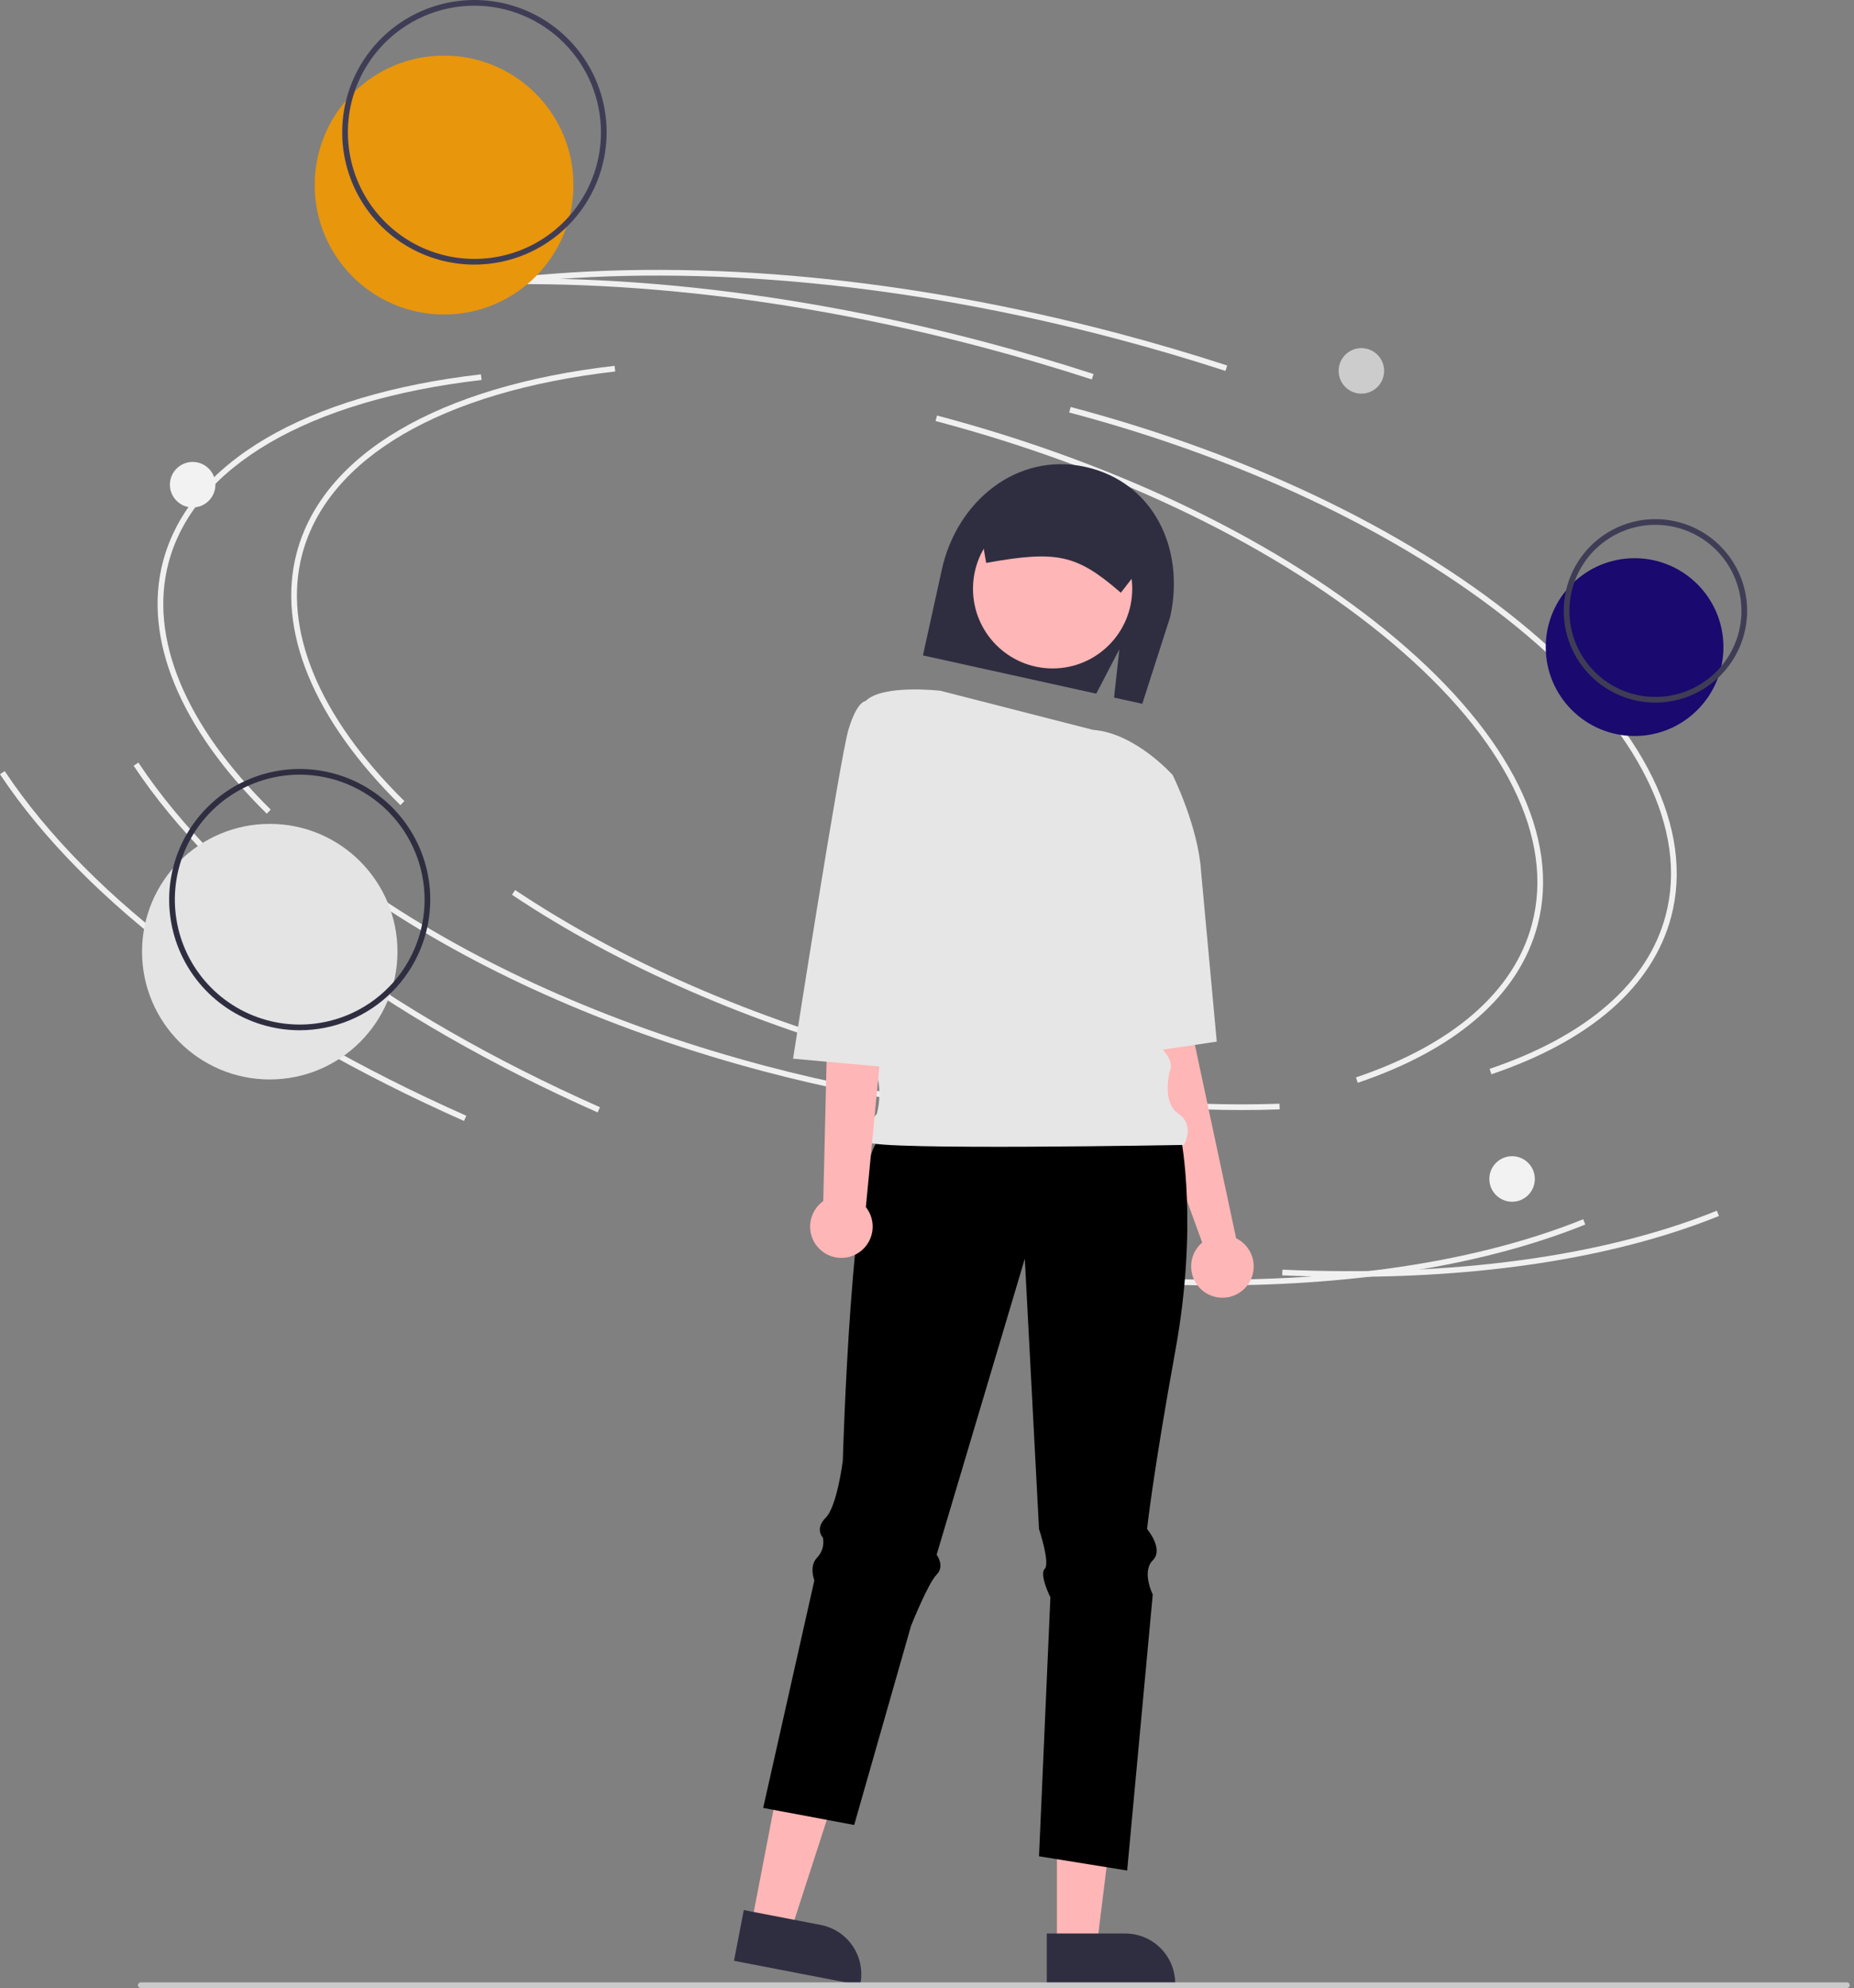 <svg width="377" height="404" viewBox="0 0 377 404" fill="none" xmlns="http://www.w3.org/2000/svg">
<rect x="0" y="0" width="377" height="404" fill="#808080" stroke="none"/>
<g clip-path="url(#clip0_3008_1931)">
<path d="M81.42 163.618C63.688 146.162 56.199 127.952 60.332 112.341C65.635 92.308 89.196 78.457 124.972 74.34L125.104 75.489C89.826 79.549 66.625 93.089 61.45 112.637C57.428 127.829 64.808 145.642 82.231 162.794L81.42 163.618Z" fill="#F0F0F0"/>
<path d="M252.5 225.579C230.37 225.579 206.322 222.291 182.435 215.967C152.895 208.147 125.811 196.343 104.109 181.831L104.752 180.87C126.349 195.311 153.313 207.061 182.73 214.849C209.314 221.887 236.098 225.148 260.175 224.287L260.217 225.443C257.674 225.534 255.102 225.58 252.5 225.579Z" fill="#F0F0F0"/>
<path d="M303.27 218.307L302.899 217.212C322.692 210.52 335.071 199.74 338.699 186.036C343.311 168.615 333.292 148.4 310.487 129.113C287.567 109.729 254.514 93.645 217.418 83.824L217.714 82.706C254.972 92.57 288.186 108.737 311.234 128.231C334.399 147.822 344.55 168.456 339.817 186.332C336.085 200.428 323.447 211.485 303.27 218.307Z" fill="#F0F0F0"/>
<path d="M121.528 226.063C78.044 206.777 44.535 181.756 27.177 155.609L28.14 154.969C45.379 180.935 78.711 205.808 121.997 225.006L121.528 226.063Z" fill="#F0F0F0"/>
<path d="M274.416 259.474C269.931 259.474 265.369 259.374 260.73 259.173L260.78 258.018C295.395 259.517 325.937 255.374 349.109 246.036L349.542 247.109C329.328 255.254 303.564 259.474 274.416 259.474Z" fill="#F0F0F0"/>
<path d="M249.187 75.376C242 73.036 234.607 70.857 227.214 68.9C184.672 57.637 142.852 53.639 106.275 57.338L106.158 56.187C142.872 52.476 184.835 56.484 227.51 67.782C234.924 69.745 242.337 71.93 249.545 74.276L249.187 75.376Z" fill="#F0F0F0"/>
<path d="M54.242 165.351C36.51 147.896 29.021 129.685 33.154 114.075C38.457 94.042 62.018 80.191 97.794 76.073L97.927 77.222C62.648 81.282 39.447 94.823 34.272 114.37C30.25 129.563 37.63 147.375 55.054 164.527L54.242 165.351Z" fill="#F0F0F0"/>
<path d="M225.323 227.315C203.193 227.315 179.145 224.026 155.258 217.702C125.718 209.882 98.634 198.078 76.933 183.567L77.575 182.605C99.172 197.047 126.137 208.797 155.554 216.584C182.138 223.622 208.921 226.883 232.998 226.023L233.04 227.178C230.497 227.269 227.925 227.315 225.323 227.315Z" fill="#F0F0F0"/>
<path d="M276.093 220.041L275.723 218.946C295.515 212.254 307.894 201.474 311.523 187.77C316.134 170.35 306.115 150.134 283.311 130.848C260.39 111.463 227.338 95.379 190.241 85.558L190.537 84.44C227.796 94.304 261.009 110.472 284.057 129.965C307.222 149.556 317.373 170.19 312.641 188.066C308.909 202.163 296.271 213.22 276.093 220.041Z" fill="#F0F0F0"/>
<path d="M94.352 227.798C50.867 208.512 17.359 183.491 0 157.343L0.963 156.703C18.202 182.67 51.534 207.543 94.82 226.741L94.352 227.798Z" fill="#F0F0F0"/>
<path d="M247.239 261.209C242.754 261.209 238.192 261.109 233.554 260.909L233.603 259.753C268.219 261.252 298.76 257.11 321.932 247.771L322.365 248.844C302.151 256.989 276.387 261.209 247.239 261.209Z" fill="#F0F0F0"/>
<path d="M222.01 77.111C214.823 74.771 207.43 72.592 200.037 70.635C157.495 59.373 115.675 55.374 79.098 59.073L78.981 57.922C115.695 54.211 157.658 58.219 200.333 69.517C207.747 71.48 215.161 73.665 222.368 76.012L222.01 77.111Z" fill="#F0F0F0"/>
<path d="M229.202 181.207L239.032 180.051L242.501 210.119L251.359 251.64C252.591 252.24 253.596 253.222 254.225 254.44C254.854 255.658 255.073 257.046 254.849 258.398C254.625 259.75 253.97 260.993 252.982 261.943C251.995 262.893 250.727 263.498 249.367 263.669C248.007 263.84 246.629 263.567 245.437 262.891C244.245 262.216 243.303 261.173 242.751 259.918C242.199 258.664 242.068 257.265 242.376 255.929C242.683 254.594 243.414 253.394 244.459 252.508L235.563 228.044L229.202 181.207Z" fill="#FFB6B6"/>
<path d="M214.922 395.565H223.021L226.874 364.326H214.921L214.922 395.565Z" fill="#FFB6B6"/>
<path d="M212.857 403.413H238.971V403.083C238.971 400.388 237.9 397.802 235.994 395.896C234.088 393.99 231.503 392.919 228.808 392.919H212.857V403.413Z" fill="#2F2E41"/>
<path d="M152.769 391.147L160.72 392.682L170.428 362.742L158.69 360.476L152.769 391.147Z" fill="#FFB6B6"/>
<path d="M149.254 398.464L174.894 403.415L174.957 403.091C175.468 400.444 174.906 397.703 173.396 395.47C171.886 393.237 169.551 391.695 166.904 391.183L151.244 388.159L149.254 398.464Z" fill="#2F2E41"/>
<path d="M227.621 131.934L222.916 140.963L187.672 133.19L191.533 115.685C194.589 101.829 206.84 91.823 220.695 94.879C234.551 97.935 241.015 111.477 237.959 125.333L232.28 143.027L226.534 141.759L227.621 131.934Z" fill="#2F2E41"/>
<path d="M240.188 231.514C240.188 231.514 243.658 248.86 239.032 274.303C234.406 299.745 233.249 310.731 233.249 310.731C233.249 310.731 236.719 314.779 234.406 317.092C232.093 319.404 234.406 324.03 234.406 324.03L229.202 380.119L211.277 377.227L213.59 324.609C213.59 324.609 211.277 319.983 212.433 318.826C213.59 317.67 211.277 310.731 211.277 310.731L208.386 255.799L190.46 315.935C190.46 315.935 192.195 318.248 190.46 319.983C188.726 321.717 185.256 330.391 185.256 330.391L173.692 370.867L155.188 367.397L165.597 321.139C165.597 321.139 164.44 318.248 166.175 316.513C166.681 315.983 167.05 315.337 167.252 314.632C167.453 313.927 167.481 313.184 167.331 312.466C167.331 312.466 165.597 310.731 167.91 308.418C170.222 306.105 171.379 296.854 171.379 296.854C171.379 296.854 173.114 234.983 178.896 231.514C184.678 228.044 240.188 231.514 240.188 231.514Z" fill="black"/>
<path d="M214.043 135.838C222.985 135.838 230.233 128.589 230.233 119.647C230.233 110.706 222.985 103.457 214.043 103.457C205.101 103.457 197.853 110.706 197.853 119.647C197.853 128.589 205.101 135.838 214.043 135.838Z" fill="#FFB6B6"/>
<path d="M191.225 140.373C191.225 140.373 179.473 138.996 176.004 142.466L179.473 212.431C179.473 212.431 177.16 214.166 178.317 218.214C178.988 220.87 178.988 223.652 178.317 226.309C178.317 226.309 174.847 230.357 176.582 232.091C178.317 233.826 240.766 232.669 240.766 232.669C240.766 232.669 243.078 228.622 239.609 226.309C236.14 223.996 237.874 217.635 237.874 217.635C237.874 217.635 239.031 215.901 236.14 213.01C233.249 210.118 230.936 186.411 230.936 186.411L238.453 157.5C238.453 157.5 230.886 148.959 222.237 148.314L191.225 140.373Z" fill="#E6E6E6"/>
<path d="M229.495 157.897L238.453 157.499C238.453 157.499 243.657 167.907 244.236 177.159L247.42 211.672L226.889 214.744L229.495 157.897Z" fill="#E6E6E6"/>
<path d="M227.914 120.451L233.927 112.714C234.282 111.084 233.977 109.381 233.08 107.976C232.183 106.571 230.765 105.578 229.138 105.214L206.419 100.203C204.789 99.848 203.086 100.153 201.681 101.05C200.276 101.948 199.283 103.365 198.919 104.992L198.906 105.05L200.533 114.393L200.819 114.342C214.919 111.828 218.936 112.713 227.683 120.255L227.914 120.451Z" fill="#2F2E41"/>
<path d="M167.403 244.084L168.487 198.555L169.643 166.174L183.521 167.909L176.068 245.302C176.852 246.286 177.326 247.48 177.431 248.733C177.536 249.987 177.267 251.244 176.658 252.344C176.049 253.445 175.127 254.34 174.009 254.917C172.891 255.494 171.627 255.726 170.377 255.585C169.127 255.443 167.947 254.934 166.986 254.122C166.026 253.31 165.328 252.231 164.98 251.022C164.632 249.813 164.651 248.528 165.034 247.329C165.417 246.131 166.146 245.073 167.13 244.289C167.219 244.218 167.31 244.15 167.403 244.084Z" fill="#FFB6B6"/>
<path d="M186.128 143.441L176.005 142.465C176.005 142.465 174.27 142.465 172.535 148.247C170.801 154.029 161.265 215.141 161.265 215.141L182.366 217.056L186.128 143.441Z" fill="#E6E6E6"/>
<path d="M90.299 63.913C104.829 63.913 116.608 52.135 116.608 37.605C116.608 23.076 104.829 11.297 90.299 11.297C75.77 11.297 63.991 23.076 63.991 37.605C63.991 52.135 75.77 63.913 90.299 63.913Z" fill="#E8960C"/>
<path d="M96.471 53.773C91.153 53.773 85.955 52.196 81.533 49.242C77.112 46.288 73.666 42.089 71.631 37.176C69.596 32.263 69.063 26.857 70.101 21.641C71.138 16.426 73.699 11.635 77.459 7.875C81.219 4.115 86.01 1.554 91.225 0.517C96.441 -0.521 101.847 0.012 106.76 2.047C111.672 4.082 115.872 7.528 118.826 11.949C121.78 16.371 123.357 21.569 123.357 26.887C123.349 34.015 120.514 40.849 115.473 45.889C110.433 50.93 103.599 53.765 96.471 53.773ZM96.471 1.156C91.382 1.156 86.407 2.666 82.176 5.493C77.944 8.32 74.647 12.338 72.699 17.04C70.752 21.742 70.242 26.915 71.235 31.906C72.228 36.897 74.678 41.482 78.277 45.08C81.875 48.679 86.46 51.129 91.451 52.122C96.442 53.115 101.615 52.605 106.317 50.658C111.019 48.711 115.037 45.413 117.864 41.181C120.692 36.95 122.201 31.976 122.201 26.887C122.193 20.065 119.48 13.525 114.656 8.701C109.832 3.878 103.292 1.164 96.471 1.156Z" fill="#3F3D56"/>
<path d="M332.384 149.567C342.361 149.567 350.45 141.478 350.45 131.501C350.45 121.523 342.361 113.435 332.384 113.435C322.406 113.435 314.317 121.523 314.317 131.501C314.317 141.478 322.406 149.567 332.384 149.567Z" fill="#1A096E"/>
<path d="M336.622 142.785C332.935 142.785 329.33 141.692 326.264 139.643C323.198 137.594 320.808 134.682 319.397 131.276C317.986 127.869 317.616 124.12 318.336 120.503C319.055 116.887 320.831 113.564 323.438 110.957C326.046 108.349 329.368 106.574 332.985 105.854C336.601 105.135 340.35 105.504 343.757 106.915C347.164 108.326 350.076 110.716 352.124 113.782C354.173 116.848 355.267 120.453 355.267 124.141C355.261 129.084 353.295 133.823 349.8 137.318C346.304 140.813 341.565 142.78 336.622 142.785ZM336.622 106.653C333.163 106.653 329.782 107.678 326.906 109.6C324.03 111.521 321.789 114.253 320.465 117.448C319.142 120.644 318.795 124.16 319.47 127.552C320.145 130.945 321.81 134.061 324.256 136.507C326.702 138.952 329.818 140.618 333.21 141.293C336.603 141.967 340.119 141.621 343.314 140.297C346.51 138.974 349.241 136.732 351.163 133.856C353.084 130.981 354.11 127.599 354.11 124.141C354.105 119.504 352.261 115.059 348.982 111.78C345.704 108.502 341.259 106.658 336.622 106.653Z" fill="#3F3D56"/>
<path d="M375.561 403.999H28.623C28.47 403.999 28.323 403.938 28.214 403.83C28.106 403.721 28.045 403.574 28.045 403.421C28.045 403.268 28.106 403.121 28.214 403.012C28.323 402.904 28.47 402.843 28.623 402.843H375.561C375.714 402.843 375.861 402.904 375.97 403.012C376.078 403.121 376.139 403.268 376.139 403.421C376.139 403.574 376.078 403.721 375.97 403.83C375.861 403.938 375.714 403.999 375.561 403.999Z" fill="#CACACA"/>
<path d="M54.854 219.364C69.197 219.364 80.824 207.737 80.824 193.394C80.824 179.051 69.197 167.424 54.854 167.424C40.511 167.424 28.884 179.051 28.884 193.394C28.884 207.737 40.511 219.364 54.854 219.364Z" fill="#E4E4E4"/>
<path d="M60.946 209.363C55.695 209.363 50.562 207.806 46.196 204.889C41.83 201.971 38.428 197.825 36.418 192.974C34.409 188.123 33.883 182.785 34.908 177.635C35.932 172.486 38.461 167.755 42.173 164.042C45.886 160.329 50.617 157.801 55.767 156.777C60.916 155.752 66.254 156.278 71.105 158.288C75.956 160.297 80.103 163.7 83.02 168.066C85.937 172.431 87.494 177.564 87.494 182.815C87.486 189.853 84.686 196.601 79.709 201.578C74.732 206.555 67.984 209.355 60.946 209.363ZM60.946 157.423C55.923 157.423 51.014 158.912 46.839 161.702C42.663 164.492 39.408 168.458 37.487 173.098C35.565 177.738 35.062 182.843 36.042 187.768C37.022 192.694 39.44 197.218 42.991 200.769C46.542 204.32 51.066 206.739 55.992 207.719C60.917 208.698 66.023 208.195 70.662 206.274C75.302 204.352 79.268 201.097 82.058 196.922C84.848 192.746 86.337 187.837 86.337 182.815C86.33 176.083 83.652 169.629 78.892 164.869C74.132 160.108 67.677 157.431 60.946 157.423Z" fill="#2F2E41"/>
<path d="M39.176 103.123C41.73 103.123 43.801 101.052 43.801 98.497C43.801 95.942 41.73 93.871 39.176 93.871C36.621 93.871 34.55 95.942 34.55 98.497C34.55 101.052 36.621 103.123 39.176 103.123Z" fill="#F2F2F2"/>
<path d="M276.828 79.994C279.383 79.994 281.454 77.923 281.454 75.368C281.454 72.813 279.383 70.742 276.828 70.742C274.273 70.742 272.202 72.813 272.202 75.368C272.202 77.923 274.273 79.994 276.828 79.994Z" fill="#CCCCCC"/>
<path d="M307.474 244.212C310.029 244.212 312.1 242.141 312.1 239.586C312.1 237.031 310.029 234.96 307.474 234.96C304.92 234.96 302.849 237.031 302.849 239.586C302.849 242.141 304.92 244.212 307.474 244.212Z" fill="#F2F2F2"/>
</g>
<defs>
<clipPath id="clip0_3008_1931">
<rect width="376.139" height="404" fill="white"/>
</clipPath>
</defs>
</svg>
